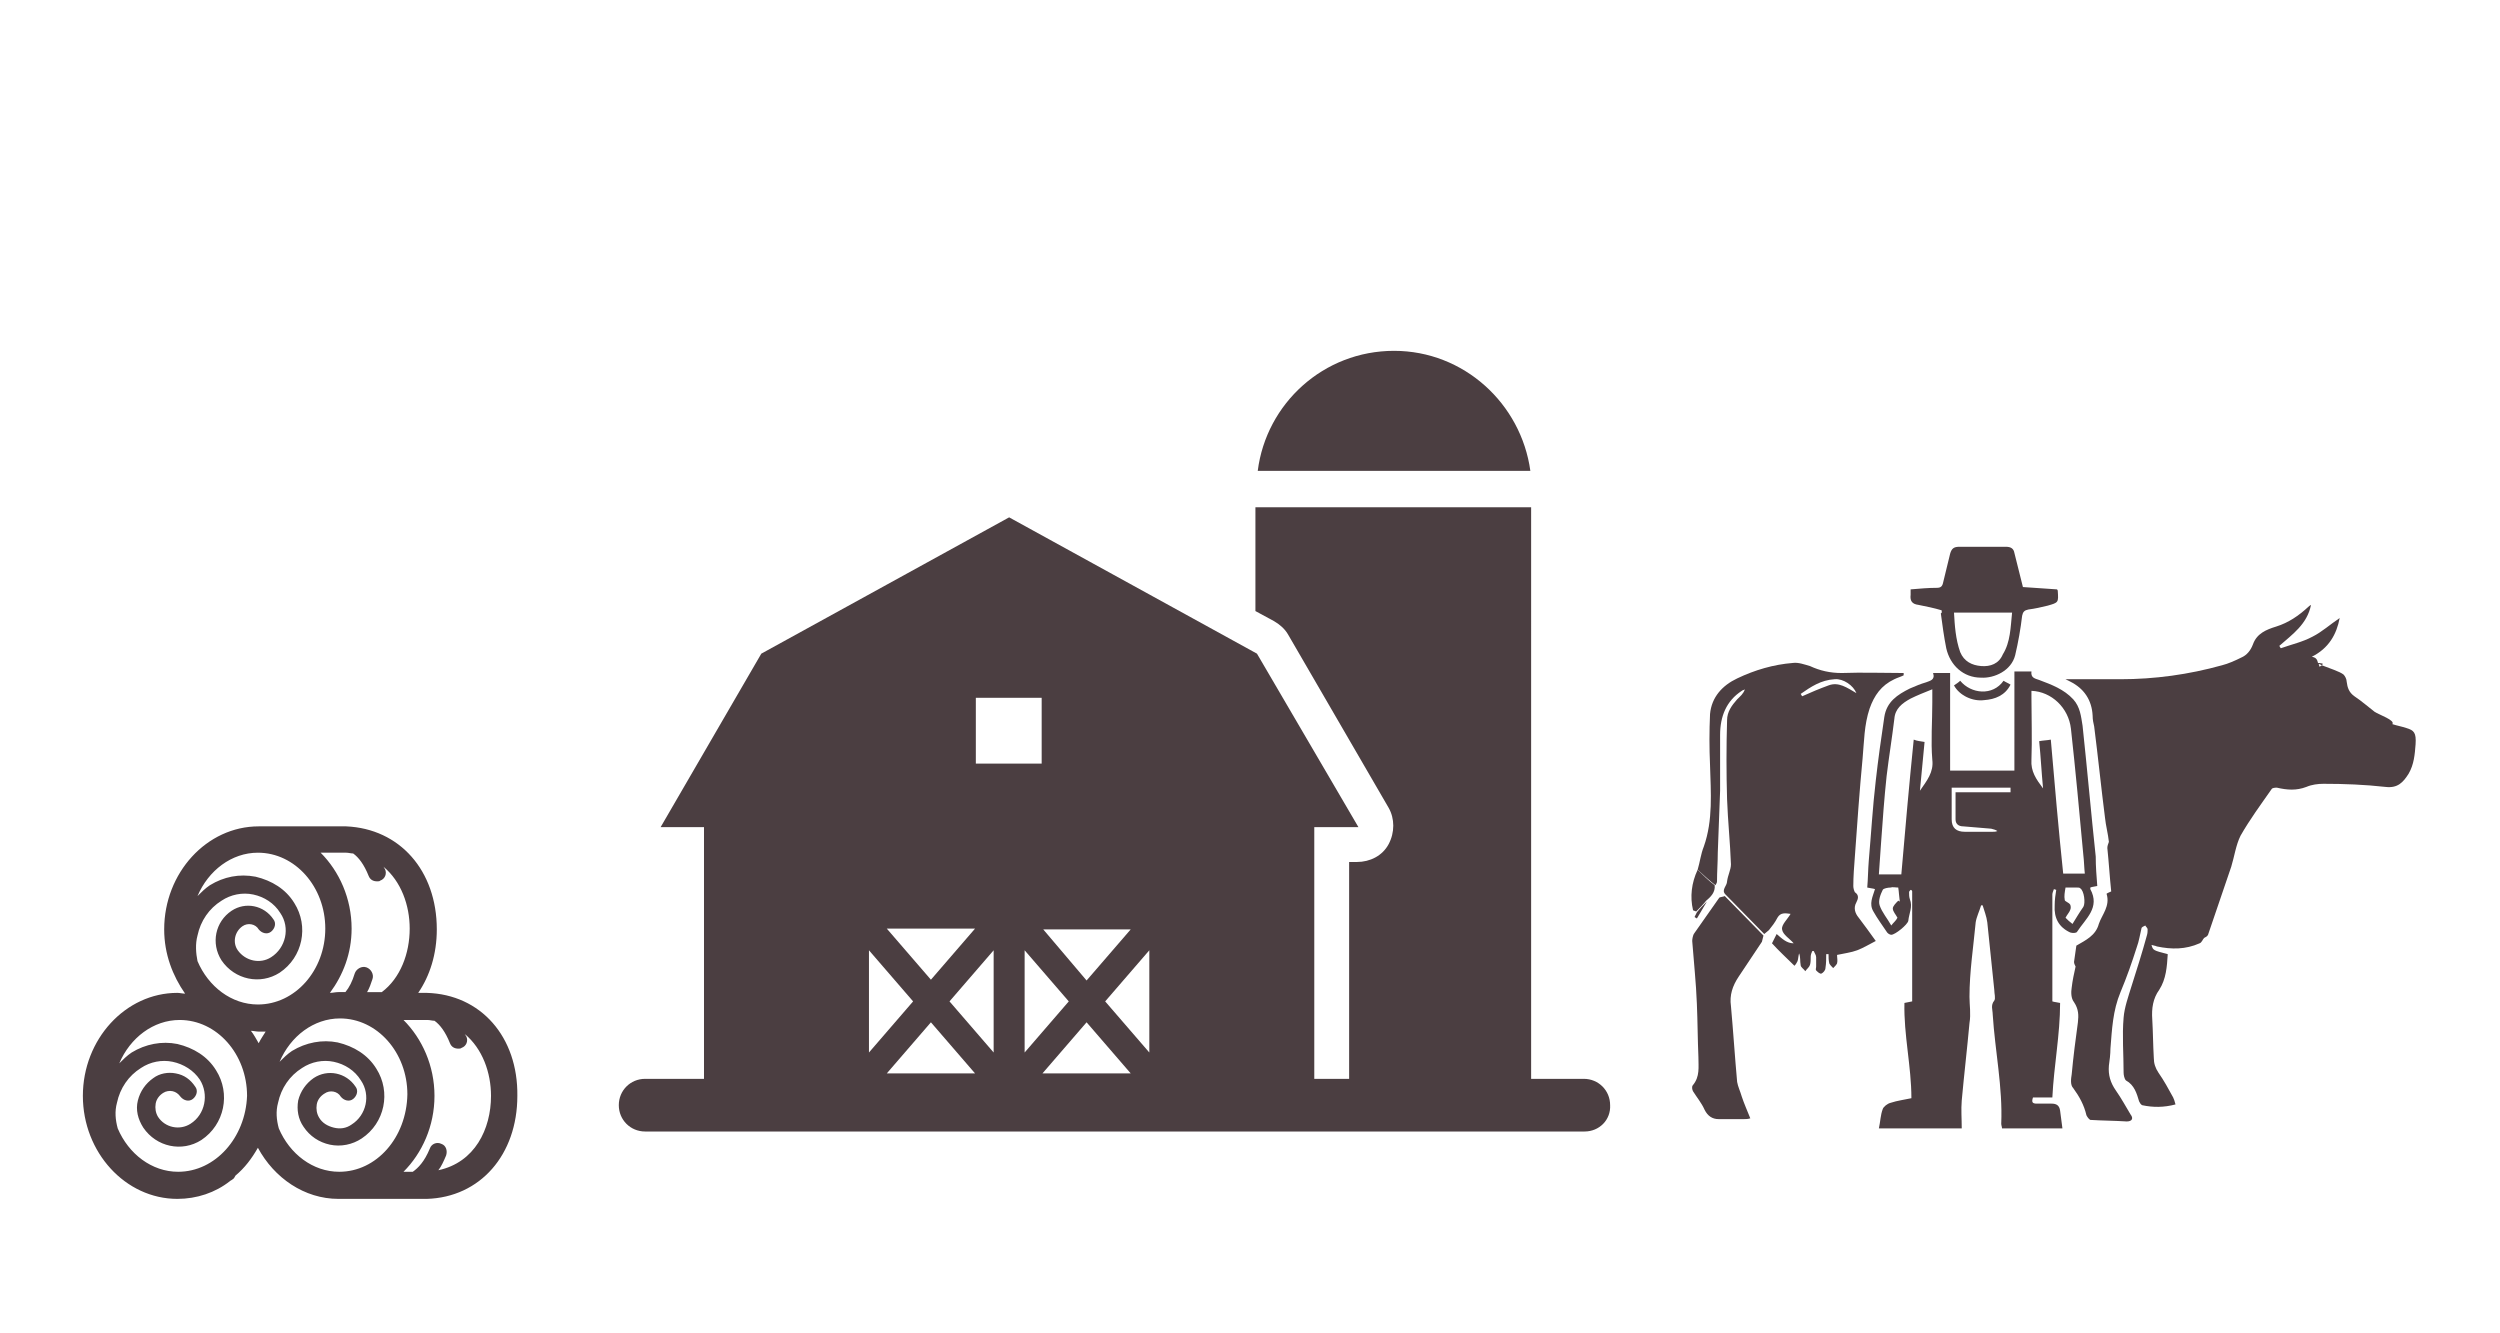 <?xml version="1.0" encoding="utf-8"?>
<!-- Generator: Adobe Illustrator 23.0.1, SVG Export Plug-In . SVG Version: 6.00 Build 0)  -->
<svg version="1.1" xmlns="http://www.w3.org/2000/svg" xmlns:xlink="http://www.w3.org/1999/xlink" x="0px" y="0px"
	 viewBox="0 0 322.8 172.1" style="enable-background:new 0 0 322.8 172.1;" xml:space="preserve">
<style type="text/css">
	.st0{fill:#EDE4DB;}
	.st1{clip-path:url(#SVGID_2_);fill:#E8D7CE;}
	.st2{clip-path:url(#SVGID_4_);fill:url(#SVGID_5_);}
	.st3{clip-path:url(#SVGID_7_);fill:url(#SVGID_8_);}
	.st4{fill:#FFFFFF;}
	.st5{fill:#2D2C2F;}
	.st6{fill:none;}
	.st7{clip-path:url(#SVGID_10_);}
	.st8{clip-path:url(#SVGID_14_);}
	.st9{clip-path:url(#SVGID_18_);}
	.st10{clip-path:url(#SVGID_20_);}
	.st11{filter:url(#Adobe_OpacityMaskFilter);}
	.st12{clip-path:url(#SVGID_22_);fill:url(#SVGID_24_);}
	.st13{clip-path:url(#SVGID_22_);mask:url(#SVGID_23_);fill:url(#SVGID_25_);}
	.st14{clip-path:url(#SVGID_18_);fill:#FFFFFF;}
	.st15{filter:url(#Adobe_OpacityMaskFilter_1_);}
	.st16{mask:url(#SVGID_26_);enable-background:new    ;}
	.st17{clip-path:url(#SVGID_30_);}
	.st18{filter:url(#Adobe_OpacityMaskFilter_2_);}
	.st19{mask:url(#SVGID_45_);enable-background:new    ;}
	.st20{clip-path:url(#SVGID_49_);}
	.st21{clip-path:url(#SVGID_63_);fill:#FFFFFF;}
	.st22{clip-path:url(#SVGID_65_);fill:#FFFFFF;}
	.st23{clip-path:url(#SVGID_67_);fill:#FFFFFF;}
	.st24{filter:url(#Adobe_OpacityMaskFilter_3_);}
	.st25{mask:url(#SVGID_68_);enable-background:new    ;}
	.st26{clip-path:url(#SVGID_72_);}
	.st27{filter:url(#Adobe_OpacityMaskFilter_4_);}
	.st28{clip-path:url(#SVGID_88_);}
	.st29{clip-path:url(#SVGID_88_);mask:url(#SVGID_89_);enable-background:new    ;}
	.st30{clip-path:url(#SVGID_93_);}
	.st31{clip-path:url(#SVGID_88_);fill:#FFFFFF;}
	.st32{clip-path:url(#SVGID_103_);fill:#FFFFFF;}
	.st33{opacity:0.62;clip-path:url(#SVGID_105_);}
	.st34{clip-path:url(#SVGID_107_);}
	.st35{clip-path:url(#SVGID_109_);}
	.st36{clip-path:url(#SVGID_113_);}
	.st37{opacity:0.62;}
	.st38{clip-path:url(#SVGID_117_);}
	.st39{clip-path:url(#SVGID_119_);}
	.st40{clip-path:url(#SVGID_123_);}
	.st41{clip-path:url(#SVGID_127_);}
	.st42{clip-path:url(#SVGID_131_);}
	.st43{fill:#4B3E41;}
	.st44{clip-path:url(#SVGID_135_);fill:#4B3E41;}
	.st45{clip-path:url(#SVGID_137_);fill:#4B3E41;}
	.st46{clip-path:url(#SVGID_137_);fill-rule:evenodd;clip-rule:evenodd;fill:#4B3E41;}
	.st47{clip-path:url(#SVGID_139_);fill:#4B3E41;}
	.st48{clip-path:url(#SVGID_141_);fill:url(#SVGID_142_);}
	.st49{clip-path:url(#SVGID_144_);fill:url(#SVGID_145_);}
	.st50{clip-path:url(#SVGID_147_);fill:url(#SVGID_148_);}
	.st51{clip-path:url(#SVGID_150_);fill-rule:evenodd;clip-rule:evenodd;fill:#FFFFFF;}
	.st52{clip-path:url(#SVGID_150_);fill:#A17C5A;}
	.st53{clip-path:url(#SVGID_150_);fill-rule:evenodd;clip-rule:evenodd;fill:#AE1918;}
	.st54{clip-path:url(#SVGID_150_);fill:#1E1F1D;}
	.st55{clip-path:url(#SVGID_150_);fill:#2B2622;}
	.st56{clip-path:url(#SVGID_150_);fill:#FFFFFF;}
	.st57{clip-path:url(#SVGID_150_);fill:#0E4D24;}
	.st58{fill-rule:evenodd;clip-rule:evenodd;fill:#FFFFFF;}
	.st59{fill:#A17C5A;}
	.st60{fill-rule:evenodd;clip-rule:evenodd;fill:#AE1918;}
	.st61{fill:#1E1F1D;}
	.st62{fill:#2B2622;}
	.st63{fill:#0E4D24;}
	.st64{clip-path:url(#SVGID_152_);}
	.st65{clip-path:url(#SVGID_156_);}
	.st66{clip-path:url(#SVGID_160_);}
	.st67{clip-path:url(#SVGID_164_);}
	.st68{clip-path:url(#SVGID_168_);fill:url(#SVGID_169_);}
	.st69{clip-path:url(#SVGID_171_);fill:url(#SVGID_172_);}
	.st70{clip-path:url(#SVGID_174_);}
	.st71{opacity:0.75;clip-path:url(#SVGID_178_);}
	.st72{clip-path:url(#SVGID_180_);}
	.st73{clip-path:url(#SVGID_178_);fill:#FFFFFF;}
	.st74{clip-path:url(#SVGID_178_);fill:#17467D;}
	.st75{clip-path:url(#SVGID_178_);fill:#D42128;}
	.st76{clip-path:url(#SVGID_178_);fill-rule:evenodd;clip-rule:evenodd;fill:#FFFFFF;}
	.st77{clip-path:url(#SVGID_178_);fill:#A17C5A;}
	.st78{clip-path:url(#SVGID_178_);fill-rule:evenodd;clip-rule:evenodd;fill:#AE1918;}
	.st79{clip-path:url(#SVGID_178_);fill:#1E1F1D;}
	.st80{clip-path:url(#SVGID_178_);fill:#2B2622;}
	.st81{clip-path:url(#SVGID_178_);fill:#0E4D24;}
	.st82{opacity:0.54;clip-path:url(#SVGID_178_);}
	.st83{clip-path:url(#SVGID_188_);fill:#F4F3F0;}
	.st84{clip-path:url(#SVGID_190_);}
	.st85{opacity:0.75;}
	.st86{clip-path:url(#SVGID_194_);}
	.st87{fill:#17467D;}
	.st88{fill:#D42128;}
	.st89{opacity:0.54;clip-path:url(#SVGID_198_);}
	.st90{fill-rule:evenodd;clip-rule:evenodd;fill:#4B3E41;}
</style>
<g id="Layer_2">
</g>
<g id="Layer_1">
	<g>
		<path class="st43" d="M55.1,128.2l-1.1,0c1.5-2.2,2.4-5,2.4-8.2c0-7.6-4.8-13-11.7-13.3l-11.3,0h0c-6.7,0-12.2,6-12.2,13.3
			c0,3.2,1.1,6,2.7,8.3c-0.3,0-0.7-0.1-1-0.1c-6.7,0-12.2,6-12.2,13.3c0,7.3,5.5,13.3,12.2,13.3c2.5,0,4.9-0.8,6.8-2.3
			c0.1-0.1,0.2-0.1,0.3-0.2c0.2-0.1,0.3-0.3,0.4-0.5c1.2-1,2.1-2.2,2.9-3.6c2.1,3.9,6,6.6,10.4,6.6h0h0h0l11.4,0
			c6.9-0.2,11.7-5.7,11.7-13.3C66.9,133.9,62.1,128.4,55.1,128.2 M44.7,110.1c0.3,0,0.6,0.1,0.9,0.1c0.7,0.5,1.4,1.4,2,2.9
			c0.2,0.5,0.6,0.7,1.1,0.7c0.2,0,0.3,0,0.4-0.1c0.6-0.2,0.9-0.9,0.6-1.5c-0.1-0.1-0.1-0.2-0.2-0.3c2.3,1.9,3.4,5,3.4,8
			c0,3.2-1.2,6.4-3.6,8.2l-1.9,0c0.3-0.5,0.5-1.1,0.7-1.7c0.2-0.6-0.2-1.3-0.8-1.5c-0.6-0.2-1.3,0.2-1.5,0.8c-0.3,1-0.7,1.8-1.2,2.4
			l-0.9,0h0c-0.4,0-0.7,0.1-1.1,0.1c1.7-2.3,2.8-5.1,2.8-8.3c0-3.9-1.6-7.4-4-9.8L44.7,110.1z M25.5,120.8c0.4-1.9,1.5-3.5,3.1-4.5
			c1.2-0.8,2.7-1.1,4.1-0.8c1.4,0.3,2.7,1.1,3.5,2.4c1.3,1.9,0.7,4.5-1.2,5.7c-1.4,0.9-3.3,0.5-4.3-0.9c-0.7-1-0.4-2.4,0.6-3.1
			c0.7-0.5,1.7-0.3,2.1,0.4c0.4,0.5,1.1,0.7,1.6,0.3c0.5-0.4,0.7-1.1,0.3-1.6c-1.2-1.8-3.6-2.3-5.4-1.1c-2.1,1.4-2.7,4.2-1.3,6.4
			c1.7,2.5,5,3.2,7.5,1.6c3-2,3.8-6,1.9-9c-1.1-1.8-2.9-2.9-5-3.4c-2.1-0.4-4.1,0-5.9,1.1c-0.6,0.4-1.1,0.9-1.6,1.4
			c1.4-3.3,4.4-5.6,7.8-5.6c4.8,0,8.7,4.4,8.7,9.8c0,5.4-3.9,9.8-8.7,9.8c-3.4,0-6.4-2.3-7.8-5.6C25.3,123.1,25.2,121.9,25.5,120.8
			 M34.3,133.2c-0.3,0.5-0.6,0.9-0.9,1.5c-0.3-0.5-0.6-1.1-1-1.6c0.3,0,0.7,0.1,1,0.1h0h0h0L34.3,133.2z M23,151.3
			c-3.4,0-6.4-2.3-7.8-5.6c-0.3-1.1-0.4-2.2-0.1-3.3c0.4-1.9,1.5-3.5,3.1-4.5c1.2-0.8,2.7-1.1,4.1-0.8c1.4,0.3,2.7,1.1,3.5,2.3
			c1.2,1.9,0.7,4.5-1.2,5.7c-1.4,0.9-3.3,0.5-4.2-0.9c-0.3-0.5-0.4-1.1-0.3-1.7c0.1-0.6,0.5-1.1,1-1.4c0.3-0.2,0.8-0.3,1.2-0.2
			c0.4,0.1,0.7,0.3,1,0.7c0.4,0.5,1.1,0.7,1.6,0.3c0.5-0.4,0.7-1.1,0.3-1.6c-0.6-0.9-1.4-1.5-2.5-1.7c-1-0.2-2.1,0-2.9,0.6
			c-1,0.7-1.7,1.7-2,2.9c-0.3,1.2,0,2.4,0.7,3.5c1.7,2.5,5,3.2,7.5,1.6c3-2,3.8-6,1.9-9c-1.1-1.8-2.9-2.9-5-3.4
			c-2-0.4-4.1,0-5.9,1.1c-0.6,0.4-1.1,0.9-1.6,1.4c1.4-3.3,4.4-5.6,7.8-5.6c4.8,0,8.7,4.4,8.7,9.8C31.7,146.9,27.8,151.3,23,151.3
			 M43.8,151.3c-3.4,0-6.4-2.3-7.8-5.6c-0.3-1.1-0.4-2.2-0.1-3.3c0.4-1.9,1.5-3.5,3.1-4.5c1.2-0.8,2.7-1.1,4.1-0.8
			c1.4,0.3,2.7,1.1,3.5,2.4c1.3,1.9,0.7,4.5-1.2,5.7c-0.7,0.5-1.5,0.6-2.3,0.4c-0.8-0.2-1.5-0.6-1.9-1.3c-0.3-0.5-0.4-1.1-0.3-1.7
			c0.1-0.6,0.5-1.1,1-1.4c0.7-0.5,1.7-0.3,2.1,0.4c0.4,0.5,1.1,0.7,1.6,0.3c0.5-0.4,0.7-1.1,0.3-1.6c-1.2-1.8-3.6-2.3-5.4-1.1
			c-1,0.7-1.7,1.7-2,2.9c-0.2,1.2,0,2.4,0.7,3.4c0.8,1.2,2,2,3.4,2.3c1.4,0.3,2.9,0,4.1-0.8c3-2,3.8-6,1.9-9c-1.1-1.8-2.9-2.9-5-3.4
			c-2-0.4-4.1,0-5.9,1.1c-0.6,0.4-1.1,0.9-1.6,1.4c1.4-3.3,4.4-5.6,7.8-5.6c4.8,0,8.7,4.4,8.7,9.8C52.5,146.9,48.6,151.3,43.8,151.3
			 M56.6,151.1c0.4-0.5,0.7-1.2,1-1.9c0.2-0.6,0-1.3-0.6-1.5c-0.6-0.3-1.3,0-1.5,0.6c-0.7,1.7-1.5,2.5-2.2,3l-1.2,0
			c2.4-2.4,4-5.9,4-9.8c0-3.9-1.6-7.4-4-9.8l3.1,0c0.3,0,0.6,0.1,0.9,0.1c0.7,0.5,1.4,1.4,2,2.9c0.2,0.5,0.6,0.7,1.1,0.7
			c0.1,0,0.3,0,0.4-0.1c0.6-0.2,0.9-0.9,0.6-1.5c-0.1-0.1-0.1-0.2-0.2-0.3c2.3,1.9,3.4,5,3.4,8C63.4,145.8,61.3,150.1,56.6,151.1"/>
		<path class="st43" d="M204.6,146.1H83.3c-1.9,0-3.4-1.5-3.4-3.4c0-1.9,1.5-3.4,3.4-3.4h121.2c1.9,0,3.4,1.5,3.4,3.4
			C208,144.6,206.5,146.1,204.6,146.1"/>
		<path class="st43" d="M162.1,65.5v13.4l2.4,1.3c0.7,0.4,1.4,1,1.8,1.7l13,22.4c0.8,1.4,0.8,3.2,0,4.7c-0.8,1.5-2.4,2.3-4.1,2.3h-1
			v31.3h23.5V65.5H162.1z"/>
		<path class="st43" d="M197.6,60.8c-1.2-8.7-8.6-15.5-17.6-15.5c-9.1,0-16.5,6.8-17.6,15.5H197.6z"/>
		<path class="st43" d="M162.3,84.4l-32-17.6l-32,17.6l-13,22.4h5.6v35.9h78.8v-35.9h5.7L162.3,84.4z M132.3,122.7l5.7,6.6l-5.7,6.6
			V122.7z M134.7,120H146l-5.7,6.6L134.7,120z M148.4,122.7v13.2l-5.7-6.6L148.4,122.7z M126,90.1h8.5v8.5H126V90.1z M128.3,122.7
			v13.2l-5.7-6.6L128.3,122.7z M120.2,126.5l-5.7-6.6h11.4L120.2,126.5z M117.9,129.3l-5.7,6.6v-13.2L117.9,129.3z M120.2,132
			l5.7,6.6h-11.4L120.2,132z M140.3,132l5.7,6.6h-11.4L140.3,132z"/>
		<path class="st43" d="M270.8,114.4c-0.4,0.1-0.7,0.1-0.9,0.2c0,0.1,0,0.1,0,0.2c1.3,2.4-0.6,3.8-1.7,5.5c-0.1,0.2-0.6,0.2-0.9,0.1
			c-1.5-0.7-2.1-1.9-2-3.5c0-0.7,0.1-1.4,0.2-2l-0.3-0.1c-0.1,0.3-0.2,0.5-0.2,0.7c0,3.9,0,7.7,0,11.6v2.2c0.3,0.1,0.6,0.1,1,0.2
			c0,4.1-0.8,8.1-1,12.2h-2.5c-0.2,0.6-0.1,0.8,0.5,0.8c0.6,0,1.3,0,1.9,0c0.6,0,1,0.2,1.1,0.9c0.1,0.8,0.2,1.5,0.3,2.3h-7.8
			c0-0.2-0.1-0.4-0.1-0.6c0.2-4.7-0.8-9.4-1.1-14.1c0-0.6-0.3-1.2,0.2-1.8c0.2-0.3,0-0.9,0-1.4c-0.3-2.9-0.6-5.8-0.9-8.7
			c-0.1-0.8-0.4-1.5-0.6-2.2c-0.1,0-0.2,0-0.2,0c-0.2,0.7-0.6,1.5-0.7,2.2c-0.3,3.2-0.8,6.4-0.8,9.6c0,1.1,0.2,2.2,0,3.4
			c-0.3,3.3-0.7,6.7-1,10c-0.1,1.2,0,2.3,0,3.6h-10.7c0.2-0.9,0.2-1.7,0.5-2.5c0.1-0.3,0.6-0.7,1-0.8c0.9-0.3,1.8-0.4,2.7-0.6
			c0-4.1-1-8.2-0.9-12.3c0.4-0.1,0.6-0.1,1-0.2v-0.9c0-4.3,0-8.5,0-12.8c0-0.2,0-0.4,0-0.5c0-0.1-0.1-0.2-0.2-0.2
			c-0.1,0.1-0.2,0.2-0.2,0.3c0,0.3,0,0.6,0.1,0.9c0.4,1-0.1,1.8-0.2,2.8c-0.1,0.5-1.7,1.8-2.2,1.8c-0.2,0-0.5-0.2-0.6-0.4
			c-0.6-0.9-1.2-1.7-1.7-2.6c-0.6-1-0.1-1.9,0.2-2.9c-0.3-0.1-0.6-0.1-1-0.2c0.1-1.1,0.1-2.3,0.2-3.5c0.3-3.4,0.5-6.9,0.9-10.3
			c0.3-2.7,0.7-5.5,1.1-8.2c0.3-2,1.7-2.9,3.3-3.7c0.7-0.3,1.4-0.6,2.1-0.8c0.5-0.2,1.2-0.3,0.9-1.2h2.2v12.6h8.3V86.7h2.2
			c-0.1,0.8,0.4,0.9,1,1.1c1.6,0.6,3.2,1.2,4.4,2.5c0.9,1,1,2.2,1.2,3.4c0.6,5.6,1.1,11.3,1.7,16.9
			C270.6,111.9,270.7,113.1,270.8,114.4 M248.5,95.8c-0.2,2.1-0.4,4.1-0.6,6.3c0.9-1.3,1.8-2.4,1.6-4c-0.2-2.4,0-4.9,0-7.4V89
			c-1,0.4-2,0.8-2.8,1.2c-1.1,0.6-2,1.3-2.1,2.6c-0.3,2.5-0.7,4.9-1,7.4c-0.3,2.8-0.5,5.6-0.7,8.4c-0.1,1.4-0.2,2.8-0.3,4.3h2.9
			c0.5-5.8,1-11.5,1.6-17.4C247.6,95.7,248,95.7,248.5,95.8 M269.2,112.9c-0.1-0.9-0.1-1.7-0.2-2.5c-0.5-5.4-1-10.9-1.6-16.3
			c-0.3-2.7-2.5-4.8-5.1-4.9c0,0.3,0,0.6,0,0.8c0,2.7,0.1,5.4,0,8.1c-0.1,1.5,0.6,2.5,1.5,3.7c-0.2-2.1-0.3-4.1-0.5-6.1
			c0.5-0.1,1-0.1,1.5-0.2c0.5,5.8,1,11.6,1.6,17.3H269.2z M259.7,101.7h-7.7c0,1.4,0,2.7,0,4.1c0,1.1,0.6,1.6,1.7,1.6
			c1.2,0,2.4,0,3.6,0c0.2,0,0.4,0,0.6-0.1c-0.3-0.2-0.5-0.2-0.8-0.3c-1.2-0.1-2.4-0.2-3.6-0.3c-0.6,0-1-0.3-1-0.9c0-1.1,0-2.3,0-3.5
			h7.1V101.7z M245.1,114.6c-0.4,0-0.7-0.1-1,0c-0.3,0-0.9,0.1-1,0.3c-0.3,0.6-0.6,1.4-0.4,2c0.3,0.9,1,1.7,1.5,2.6
			c0.3-0.4,0.6-0.6,0.8-1c-0.2-0.4-0.6-0.8-0.6-1.2c0-0.3,0.4-0.7,0.7-1c0.1,0,0.1,0.1,0.2,0.1C245.2,115.7,245.2,115.2,245.1,114.6
			 M267.6,119.3c0.5-0.8,0.9-1.5,1.4-2.2c0.3-0.5,0.1-2.1-0.4-2.4c-0.1-0.1-0.2-0.1-0.4-0.1c-0.5,0-1,0-1.5,0
			c-0.1,0.6-0.2,1.1-0.1,1.6c0,0.2,0.5,0.3,0.7,0.6c0.1,0.2,0.1,0.5,0,0.7c-0.1,0.3-0.4,0.6-0.6,1C267,118.8,267.2,119,267.6,119.3"
			/>
		<path class="st43" d="M219.2,112.3c0.3-1,0.4-2,0.8-3c1.2-3.4,0.9-7,0.8-10.5c-0.1-2.2-0.1-4.4,0-6.6c0.2-2.2,1.6-3.7,3.5-4.6
			c2.3-1.1,4.7-1.8,7.2-2c0.7-0.1,1.5,0.2,2.2,0.4c1.3,0.6,2.6,0.9,4.1,0.9c2.7-0.1,5.3,0,8,0c0,0.1,0,0.2,0,0.3
			c-0.4,0.2-0.8,0.3-1.2,0.5c-1.7,0.8-2.6,2.1-3.2,3.8c-0.7,2.1-0.7,4.2-0.9,6.4c-0.4,4.2-0.7,8.5-1,12.7c-0.1,1.3-0.2,2.6-0.2,3.8
			c0,0.3,0.1,0.6,0.2,0.8c0.6,0.4,0.4,0.9,0.2,1.3c-0.4,0.7-0.2,1.4,0.3,2c0.7,0.9,1.4,1.9,2.2,3c-0.8,0.4-1.6,0.9-2.4,1.2
			c-0.8,0.3-1.7,0.4-2.6,0.6c0,0.4,0.1,0.7,0,1.1c-0.1,0.2-0.3,0.4-0.5,0.6c-0.2-0.2-0.4-0.4-0.5-0.6c-0.1-0.4-0.1-0.8-0.1-1.2h-0.3
			c0,0.6,0,1.2-0.1,1.8c0,0.3-0.3,0.6-0.5,0.7c-0.2,0.1-0.5-0.2-0.7-0.4c-0.1-0.1,0-0.3,0-0.5c0-0.4,0-0.8,0-1.2
			c0-0.3-0.2-0.5-0.3-0.8c-0.1,0-0.2,0-0.2,0c-0.1,0.2-0.2,0.5-0.2,0.7c0,0.4,0,0.8-0.1,1.1c-0.1,0.3-0.4,0.5-0.6,0.8
			c-0.2-0.3-0.6-0.5-0.6-0.8c-0.1-0.5,0-1-0.2-1.5c-0.1,0.3-0.1,0.7-0.2,1c-0.1,0.2-0.2,0.4-0.4,0.6c-1-1-2-1.9-2.9-2.9
			c0.2-0.4,0.4-0.8,0.6-1.2c0.7,0.6,1.3,1.2,2.2,1.2c-0.5-0.6-1.4-1.1-1.5-1.8c-0.1-0.6,0.7-1.3,1.1-2c-0.7-0.1-1.3-0.2-1.7,0.5
			c-0.3,0.6-0.7,1.1-1.1,1.6c-0.2,0.2-0.4,0.3-0.6,0.5c-1.7-1.7-3.3-3.4-5-5.1c-0.6-0.6,0.2-1.1,0.2-1.7c0.1-0.8,0.5-1.5,0.5-2.2
			c-0.1-2.8-0.4-5.6-0.5-8.4c-0.1-3.4-0.1-6.8,0-10.2c0-1.1,0.6-1.9,1.3-2.7c0.4-0.4,0.8-0.7,1-1.3c-0.1,0.1-0.3,0.1-0.4,0.2
			c-2,1.3-2.8,3.3-2.8,5.7c0,2.4,0,4.8,0,7.2c-0.1,2.7-0.2,5.3-0.3,8c0,1.2-0.1,2.5-0.1,3.7c0,0.2-0.1,0.3-0.2,0.5
			C220.7,113.7,220,113,219.2,112.3 M232.5,89.6c0.1,0.1,0.1,0.2,0.2,0.3c1.1-0.5,2.3-1,3.4-1.4c1.3-0.5,2.4,0.3,3.6,1
			c-0.4-1-1.7-1.9-2.8-1.8C235.1,87.8,233.8,88.7,232.5,89.6"/>
		<path class="st43" d="M222.7,115.7c1.7,1.7,3.3,3.4,5,5.1c-0.1,0.3-0.1,0.5-0.2,0.8c-1,1.5-2,3-3,4.5c-0.8,1.2-1.2,2.4-1,3.8
			c0.3,3.3,0.5,6.5,0.8,9.8c0.1,0.6,0.4,1.2,0.6,1.9c0.3,0.9,0.7,1.8,1.1,2.8c-0.3,0.1-0.6,0.1-0.8,0.1c-1.1,0-2.2,0-3.3,0
			c-0.8,0-1.4-0.4-1.8-1.2c-0.4-0.9-1-1.6-1.5-2.4c-0.1-0.2-0.2-0.6,0-0.8c0.9-1.1,0.7-2.3,0.7-3.6c-0.1-2.3-0.1-4.6-0.2-6.9
			c-0.1-2.7-0.4-5.4-0.6-8.1c0-0.3,0.1-0.7,0.2-0.9c1.1-1.6,2.2-3.1,3.3-4.7C222.2,115.8,222.5,115.8,222.7,115.7"/>
		<path class="st43" d="M250.7,78.8c-1-0.3-2-0.5-3-0.7c-0.8-0.1-1.1-0.5-1-1.3c0-0.2,0-0.4,0-0.7c1.2-0.1,2.3-0.2,3.4-0.2
			c0.5,0,0.7-0.2,0.8-0.7c0.3-1.2,0.6-2.5,0.9-3.7c0.2-0.7,0.5-0.9,1.2-0.9c2,0,4,0,6,0c0.6,0,1,0.2,1.1,0.8
			c0.4,1.5,0.7,2.9,1.1,4.4c1.5,0.1,3,0.2,4.4,0.3c0.1,0.1,0.1,0.2,0.1,0.2c0.1,1.5,0.1,1.5-1.3,1.9c-0.8,0.2-1.7,0.4-2.5,0.5
			c-0.5,0.1-0.7,0.3-0.8,0.8c-0.2,1.7-0.5,3.4-0.9,5.1c-0.5,2-2.7,3-4.4,2.9c-2.3,0-4-1.6-4.5-3.8c-0.3-1.5-0.5-3-0.7-4.5
			C250.8,79.1,250.7,79,250.7,78.8 M259.8,79.1h-7.5c0.1,1.7,0.2,3.4,0.8,5.1c0.5,1.2,1.5,1.7,2.7,1.8c1.2,0.1,2.3-0.3,2.8-1.5
			C259.6,82.9,259.6,81,259.8,79.1"/>
		<path class="st43" d="M310.7,94c-0.6-0.2-1.2-0.3-1.8-0.5c0,0,0,0,0,0c0.4-0.5-1.7-1.2-2.3-1.6c-0.9-0.7-1.7-1.4-2.6-2
			c-0.7-0.5-0.9-1.1-1-1.9c0-0.3-0.2-0.7-0.4-0.9c-0.5-0.4-1.8-0.8-2.8-1.2c-0.1,0.1-0.2,0.1-0.3,0.2c0-0.1-0.1-0.2-0.1-0.4
			c0.1,0.1,0.3,0.1,0.4,0.2c0.1-0.1,0.1-0.1,0.1-0.2c0.1,0-0.3-0.1-0.6-0.1c-0.1-0.4-0.2-0.7-0.8-0.8c2.2-1.1,3.2-2.9,3.6-5
			c-1.2,0.8-2.3,1.8-3.5,2.4c-1.3,0.7-2.7,1-4.1,1.5c-0.1-0.1-0.1-0.2-0.2-0.3c1.7-1.5,3.6-2.8,4.1-5.3c-0.2,0.1-0.3,0.2-0.4,0.3
			c-1.2,1.1-2.5,2-4.1,2.5c-1.3,0.4-2.5,0.9-3,2.3c-0.3,0.8-0.8,1.4-1.5,1.7c-0.8,0.4-1.7,0.8-2.5,1c-4.3,1.2-8.7,1.8-13.1,1.8h-7.1
			c0.2,0.1,0.4,0.2,0.6,0.3c1.8,0.9,2.8,2.4,2.9,4.4c0,0.5,0.1,1,0.2,1.4c0.5,3.9,0.9,7.9,1.4,11.8c0.1,1,0.4,2.1,0.5,3.1l0,0
			c-0.1,0.3-0.2,0.5-0.2,0.8c0.2,1.9,0.3,3.7,0.5,5.6c-0.2,0.1-0.5,0.2-0.6,0.3c0.5,1.6-0.6,2.7-1,3.9c-0.4,1.5-1.7,2.1-2.9,2.8
			c-0.1,0.7-0.2,1.4-0.3,2.1c0,0.2,0.1,0.4,0.2,0.6c-0.2,0.9-0.4,1.8-0.5,2.7c-0.1,0.6-0.1,1.4,0.3,1.9c0.6,0.9,0.6,1.7,0.5,2.6
			c-0.3,2.2-0.6,4.5-0.8,6.7c-0.1,0.6-0.2,1.4,0.2,1.8c0.8,1.1,1.4,2.2,1.7,3.5c0.1,0.2,0.3,0.5,0.5,0.6c1.6,0.1,3.2,0.1,4.7,0.2
			c0.7,0,0.9-0.4,0.5-0.9c-0.6-1-1.2-2.1-1.9-3.1c-0.7-1-1-2-0.9-3.2c0.1-0.7,0.2-1.5,0.2-2.2c0.2-2.5,0.3-4.9,1.3-7.3
			c0.8-1.9,1.5-3.9,2.1-5.8c0.3-0.8,0.4-1.6,0.6-2.4c0-0.2,0.3-0.3,0.5-0.4c0.1,0.2,0.3,0.3,0.3,0.5c0,0.2,0,0.5-0.1,0.8
			c-0.6,2.2-1.3,4.4-2,6.6c-0.4,1.3-0.9,2.7-1,4c-0.2,2.3,0,4.7,0,7.1c0,0.3,0.1,0.8,0.3,1c1.1,0.6,1.4,1.7,1.7,2.7
			c0.1,0.2,0.2,0.4,0.4,0.5c1.4,0.3,2.8,0.3,4.3-0.1c-0.1-0.4-0.2-0.7-0.3-0.9c-0.6-1.1-1.2-2.2-1.9-3.2c-0.4-0.6-0.6-1.2-0.6-1.9
			c-0.1-1.7-0.1-3.3-0.2-5c-0.1-1.4,0.1-2.7,0.9-3.8c0.9-1.4,1-3,1.1-4.6c-1.9-0.5-1.9-0.5-2.1-1.2c0.3,0.1,0.5,0.1,0.7,0.2
			c1.9,0.4,3.7,0.4,5.5-0.4c0.3-0.1,0.4-0.5,0.6-0.7c0.2-0.1,0.4-0.2,0.5-0.4c1-2.9,2-5.9,3-8.8c0.4-1.3,0.6-2.8,1.2-4
			c1.2-2.1,2.6-4,4-6c0.1-0.2,0.5-0.2,0.7-0.2c1.3,0.3,2.5,0.4,3.8-0.1c0.7-0.3,1.5-0.4,2.2-0.4c2.7,0,5.3,0.1,8,0.4
			c1.6,0.2,2.3-0.6,3-1.7c0.7-1.2,0.8-2.5,0.9-3.8C312,94.6,311.7,94.3,310.7,94"/>
		<path class="st43" d="M219.2,112.3c0.7,0.7,1.4,1.4,2.2,2c0.1,0.9-0.5,1.5-1.1,2c-0.4,0.5-0.8,0.9-1.3,1.4
			c-0.1-0.1-0.4-0.1-0.4-0.2C218.2,115.8,218.4,114,219.2,112.3"/>
		<path class="st43" d="M252.3,88.5c0.3-0.2,0.6-0.4,0.8-0.6c1.4,1.7,4.2,2,5.6,0c0.3,0.2,0.6,0.3,0.9,0.5c-0.7,1.4-2,1.9-3.4,2
			C254.7,90.6,253,89.8,252.3,88.5"/>
		<path class="st43" d="M219.1,117.8c0.4-0.5,0.8-0.9,1.3-1.4c-0.4,0.7-0.9,1.5-1.3,2.2c-0.1-0.1-0.2-0.1-0.3-0.2
			C218.9,118.2,219,118,219.1,117.8"/>
	</g>
</g>
</svg>
